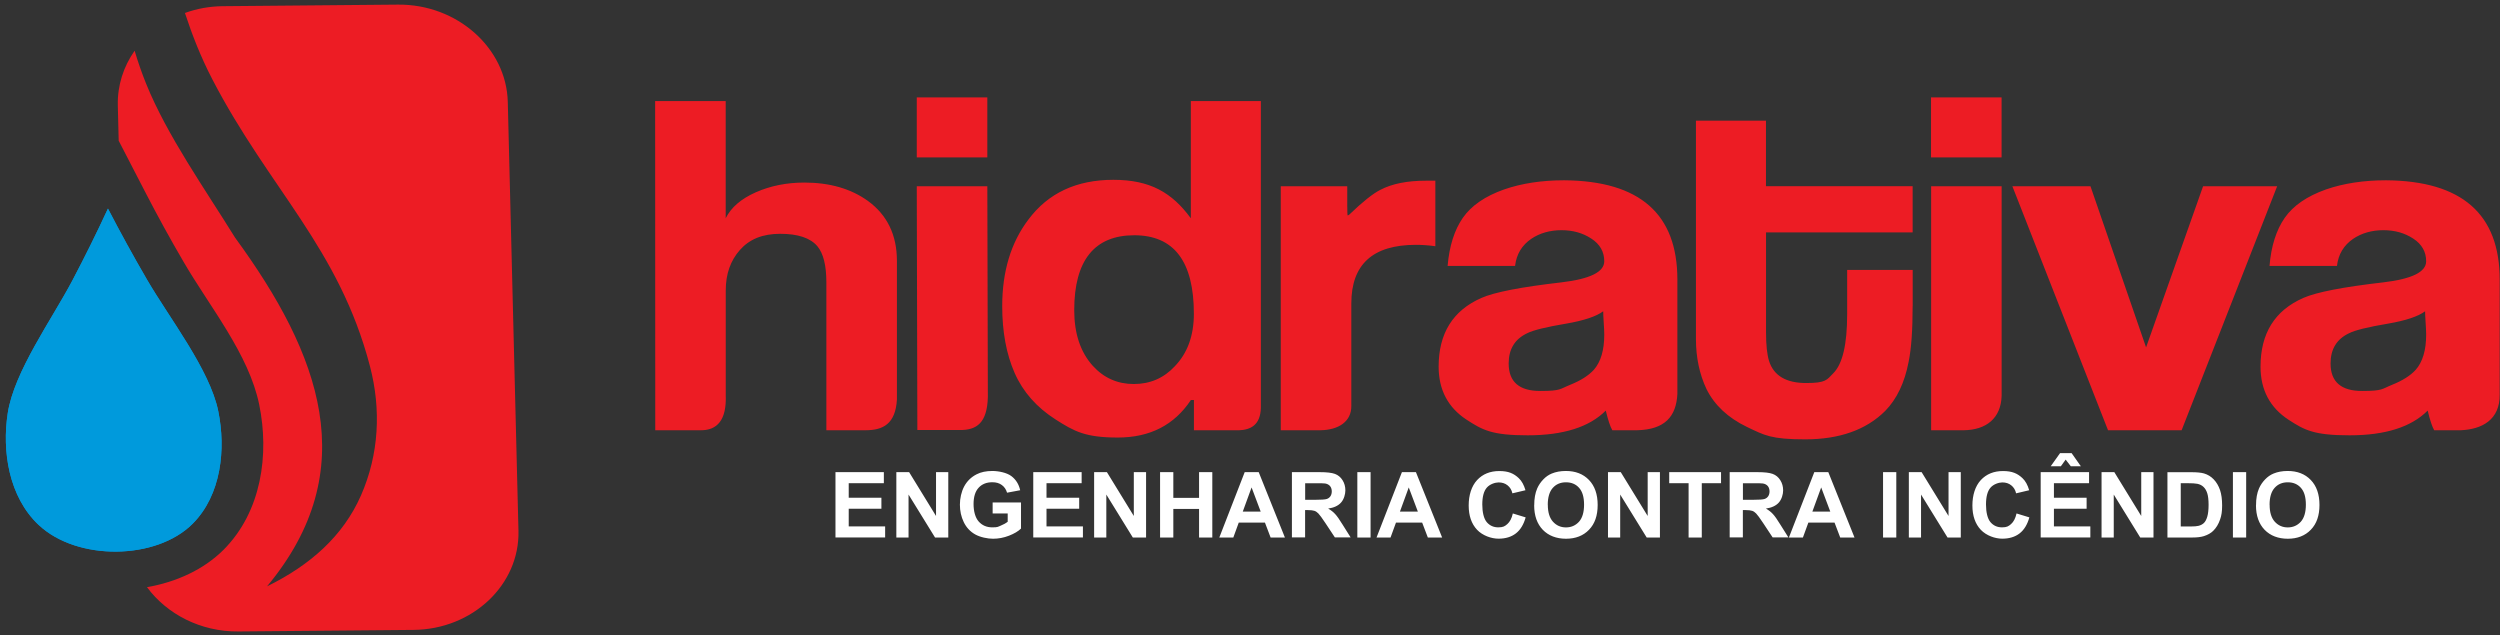 <svg width="366" height="93" viewBox="0 0 366 93" fill="none" xmlns="http://www.w3.org/2000/svg">
<rect x="0" y="0" width="366" height="93" fill="#333333" stroke="none"/>
<g clip-path="url(#clip0_759_823)">
<path d="M126.748 62.988H120.981V41.346C120.981 38.842 120.536 37.082 119.656 36.04C118.631 34.835 116.82 34.229 114.231 34.229C111.642 34.229 109.728 35.015 108.336 36.578C106.943 38.15 106.251 40.115 106.251 42.499V57.955C106.362 61.407 105.072 63.09 102.38 62.988H95.93L95.913 14.8H106.242V31.956C107.028 30.367 108.489 29.111 110.642 28.154C112.796 27.205 115.162 26.727 117.751 26.727C121.468 26.727 124.569 27.624 127.055 29.41C129.892 31.477 131.31 34.4 131.31 38.21V58.477C131.105 62.056 129.294 62.979 126.748 62.988ZM140.478 62.953H134.301L134.215 27.265H144.545L144.622 58.16C144.511 61.903 142.999 62.996 140.478 62.953ZM144.545 23.044H134.215V14.261H144.545V23.044ZM174.782 45.934C174.782 38.27 171.869 34.442 166.059 34.442C160.249 34.442 157.267 38.099 157.267 45.404C157.267 48.83 158.173 51.547 159.984 53.555C161.599 55.332 163.598 56.221 165.99 56.221C168.383 56.221 170.391 55.349 171.997 53.615C173.851 51.693 174.782 49.138 174.782 45.925V45.934ZM181.335 62.988H174.791V58.562H174.346C171.92 62.227 168.349 64.056 163.641 64.056C158.933 64.056 157.293 63.176 154.533 61.407C151.765 59.638 149.765 57.374 148.544 54.606C147.33 51.838 146.724 48.574 146.724 44.823C146.724 39.731 148.005 35.51 150.551 32.152C153.448 28.265 157.592 26.325 162.991 26.325C168.391 26.325 171.587 28.205 174.338 31.956V14.8H184.591V59.715C184.522 62.227 183.096 62.936 181.335 62.996V62.988ZM210.137 36.048C209.163 35.912 208.206 35.843 207.284 35.843C200.978 35.843 197.834 38.706 197.834 44.422V59.391C197.877 61.732 195.946 62.945 193.323 62.988H187.504V27.265C187.496 27.265 197.236 27.265 197.236 27.265V30.016C197.236 31.042 197.261 31.554 197.313 31.554C197.364 31.512 197.432 31.469 197.535 31.418C199.491 29.538 201.004 28.333 202.08 27.795C203.789 26.898 206.01 26.454 208.745 26.454H210.137V36.04V36.048ZM234.718 45.566C233.693 46.327 231.882 46.934 229.293 47.378C226.362 47.873 224.457 48.335 223.577 48.788C221.774 49.633 220.869 51.111 220.869 53.213C220.869 55.896 222.406 57.238 225.482 57.238C228.558 57.238 228.362 56.938 229.882 56.332C231.395 55.725 232.548 54.999 233.326 54.153C234.351 52.991 234.864 51.274 234.864 48.993C234.864 48.591 234.838 48.01 234.787 47.25C234.735 46.489 234.71 45.934 234.71 45.575L234.718 45.566ZM239.657 62.988H236.043C235.752 62.492 235.427 61.535 235.086 60.108C232.693 62.518 228.883 63.731 223.654 63.731C218.425 63.731 217.058 62.971 214.717 61.45C211.983 59.664 210.616 57.067 210.616 53.675C210.616 48.805 212.7 45.455 216.878 43.618C218.792 42.773 222.705 42.012 228.601 41.337C232.779 40.842 234.864 39.816 234.864 38.253C234.864 36.869 234.24 35.758 232.984 34.938C231.728 34.109 230.275 33.699 228.601 33.699C226.926 33.699 225.405 34.126 224.166 34.972C222.799 35.912 222.005 37.227 221.808 38.928H211.931C212.179 36.023 212.923 33.673 214.161 31.887C215.409 30.102 217.417 28.718 220.202 27.735C222.791 26.838 225.721 26.394 228.994 26.394C240.084 26.479 245.569 31.332 245.569 40.936V57.673C245.398 60.971 243.758 62.894 239.657 62.988ZM280.01 44.823C280.01 48.352 279.814 51.06 279.429 52.931C278.848 56.016 277.695 58.425 275.986 60.168C273.2 62.936 269.296 64.321 264.263 64.321C259.231 64.321 258.308 63.714 255.762 62.509C252.977 61.168 250.995 59.314 249.824 56.947C248.799 54.76 248.286 52.325 248.286 49.642V17.67C248.278 17.67 258.539 17.67 258.539 17.67V27.257H280.01V34.023H258.548V48.702C258.548 50.531 258.701 51.923 258.992 52.855C259.675 54.999 261.487 56.076 264.417 56.076C267.348 56.076 267.442 55.606 268.373 54.666C269.74 53.324 270.424 50.445 270.424 46.019V39.517H280.019V44.815L280.01 44.823ZM287.537 62.988H282.718V27.265C282.71 27.265 293.04 27.265 293.04 27.265V57.93C292.946 61.287 290.741 62.928 287.537 62.988ZM293.031 23.044H282.701V14.261H293.031V23.044ZM333.376 27.265L319.389 62.988H308.615L294.612 27.265H306.044L314.186 50.855L322.533 27.265H333.376ZM355.043 45.566C354.018 46.327 352.207 46.934 349.618 47.378C346.687 47.873 344.782 48.335 343.902 48.788C342.099 49.633 341.194 51.111 341.194 53.213C341.194 55.896 342.731 57.238 345.807 57.238C348.883 57.238 348.687 56.938 350.207 56.332C351.72 55.725 352.873 54.999 353.651 54.153C354.676 52.991 355.189 51.274 355.189 48.993C355.189 48.591 355.163 48.01 355.112 47.25C355.06 46.489 355.035 45.934 355.035 45.575L355.043 45.566ZM360.272 62.988H356.368C356.077 62.492 355.753 61.535 355.411 60.108C353.018 62.518 349.208 63.731 343.979 63.731C338.75 63.731 337.383 62.971 335.042 61.45C332.308 59.664 330.941 57.067 330.941 53.675C330.941 48.805 333.025 45.455 337.204 43.618C339.117 42.773 343.031 42.012 348.926 41.337C353.104 40.842 355.189 39.816 355.189 38.253C355.189 36.869 354.565 35.758 353.309 34.938C352.053 34.109 350.601 33.699 348.926 33.699C347.251 33.699 345.73 34.126 344.492 34.972C343.125 35.912 342.33 37.227 342.133 38.928H332.257C332.496 36.023 333.248 33.673 334.487 31.887C335.734 30.102 337.75 28.718 340.527 27.735C343.116 26.838 346.047 26.394 349.319 26.394C360.409 26.479 365.954 31.332 365.954 40.936V57.742C366.005 61.441 363.399 62.842 360.272 62.988Z" fill="#ED1C24"/>
<path d="M332.274 73.907C332.274 74.992 332.521 75.812 333.025 76.376C333.53 76.931 334.162 77.213 334.931 77.213C335.7 77.213 336.332 76.931 336.836 76.385C337.332 75.829 337.579 74.992 337.579 73.881C337.579 72.771 337.34 71.967 336.853 71.421C336.375 70.882 335.734 70.609 334.931 70.609C334.128 70.609 333.487 70.882 333 71.429C332.513 71.976 332.265 72.805 332.265 73.907M330.283 73.967C330.283 72.993 330.428 72.172 330.719 71.506C330.932 71.019 331.231 70.583 331.607 70.19C331.983 69.797 332.393 69.515 332.846 69.327C333.444 69.08 334.128 68.951 334.914 68.951C336.323 68.951 337.451 69.387 338.297 70.267C339.143 71.147 339.57 72.361 339.57 73.924C339.57 75.488 339.151 76.684 338.306 77.555C337.468 78.427 336.341 78.871 334.939 78.871C333.538 78.871 332.385 78.435 331.539 77.564C330.701 76.692 330.274 75.496 330.274 73.967H330.283ZM326.899 78.692V69.122H328.839V78.692H326.899ZM319.261 70.746V77.077H320.696C321.235 77.077 321.619 77.043 321.858 76.983C322.175 76.906 322.431 76.769 322.636 76.581C322.841 76.393 323.012 76.086 323.14 75.658C323.268 75.231 323.337 74.642 323.337 73.907C323.337 73.172 323.268 72.6 323.14 72.207C323.012 71.814 322.832 71.506 322.593 71.284C322.363 71.062 322.063 70.908 321.705 70.831C321.44 70.771 320.91 70.737 320.124 70.737H319.261V70.746ZM317.322 69.131H320.842C321.636 69.131 322.243 69.191 322.662 69.31C323.217 69.473 323.704 69.772 324.097 70.19C324.499 70.609 324.798 71.13 325.011 71.737C325.216 72.343 325.319 73.104 325.319 74.001C325.319 74.898 325.225 75.471 325.028 76.034C324.789 76.735 324.447 77.299 324.003 77.726C323.67 78.051 323.217 78.307 322.653 78.487C322.226 78.623 321.662 78.692 320.944 78.692H317.313V69.122L317.322 69.131ZM307.667 78.692V69.122H309.538L313.477 75.539V69.122H315.271V78.692H313.332L309.453 72.403V78.692H307.658H307.667ZM300.225 68.259L301.592 66.337H303.284L304.634 68.259H303.164L302.412 67.285L301.712 68.259H300.225ZM298.755 78.692V69.122H305.838V70.737H300.695V72.865H305.48V74.479H300.695V77.068H306.026V78.683H298.755V78.692ZM295.227 75.171L297.098 75.744C296.807 76.795 296.329 77.581 295.663 78.094C294.996 78.606 294.15 78.862 293.125 78.862C292.1 78.862 290.81 78.427 289.989 77.564C289.169 76.692 288.759 75.505 288.759 74.001C288.759 72.497 289.169 71.173 289.989 70.284C290.81 69.404 291.895 68.96 293.236 68.96C294.577 68.96 295.355 69.31 296.09 70.002C296.525 70.412 296.85 71.002 297.072 71.771L295.158 72.224C295.047 71.728 294.808 71.335 294.449 71.053C294.09 70.763 293.655 70.626 293.142 70.626C292.629 70.626 291.852 70.882 291.416 71.386C290.972 71.891 290.75 72.719 290.75 73.856C290.75 74.992 290.972 75.923 291.399 76.436C291.835 76.949 292.399 77.205 293.099 77.205C293.8 77.205 294.056 77.043 294.424 76.718C294.791 76.393 295.064 75.881 295.218 75.18L295.227 75.171ZM279.455 78.692V69.122H281.326L285.265 75.539V69.122H287.059V78.692H285.119L281.24 72.403V78.692H279.446H279.455ZM275.678 78.692V69.122H277.618V78.692H275.678ZM267.954 74.898L266.622 71.361L265.331 74.898H267.954ZM271.492 78.692H269.407L268.578 76.513H264.742L263.947 78.692H261.897L265.613 69.122H267.664L271.5 78.692H271.492ZM255.164 73.172H256.591C257.514 73.172 258.095 73.129 258.325 73.052C258.556 72.976 258.735 72.839 258.864 72.651C258.992 72.463 259.06 72.215 259.06 71.933C259.06 71.651 258.975 71.352 258.804 71.156C258.633 70.959 258.394 70.831 258.078 70.78C257.915 70.754 257.445 70.746 256.668 70.746H255.164V73.181V73.172ZM253.225 78.692V69.122H257.291C258.317 69.122 259.06 69.208 259.521 69.379C259.983 69.549 260.359 69.857 260.632 70.293C260.914 70.737 261.051 71.233 261.051 71.797C261.051 72.361 260.837 73.112 260.419 73.574C260 74.044 259.368 74.334 258.53 74.454C258.949 74.693 259.291 74.966 259.556 75.257C259.829 75.547 260.196 76.069 260.649 76.812L261.82 78.674H259.513L258.129 76.581C257.633 75.838 257.291 75.368 257.104 75.18C256.924 74.992 256.728 74.855 256.523 74.787C256.317 74.719 255.993 74.676 255.549 74.676H255.155V78.674H253.216L253.225 78.692ZM247.21 78.692V70.737H244.373V69.122H251.96V70.737H249.141V78.692H247.201H247.21ZM235.41 78.692V69.122H237.281L241.22 75.539V69.122H243.014V78.692H241.075L237.196 72.403V78.692H235.402H235.41ZM226.601 73.907C226.601 74.992 226.849 75.812 227.353 76.376C227.857 76.931 228.49 77.213 229.259 77.213C230.028 77.213 230.66 76.931 231.164 76.385C231.66 75.829 231.907 74.992 231.907 73.881C231.907 72.771 231.668 71.967 231.181 71.421C230.703 70.882 230.062 70.609 229.259 70.609C228.456 70.609 227.815 70.882 227.328 71.429C226.841 71.976 226.593 72.805 226.593 73.907H226.601ZM224.611 73.967C224.611 72.993 224.756 72.172 225.046 71.506C225.26 71.019 225.559 70.583 225.935 70.19C226.311 69.797 226.721 69.515 227.174 69.327C227.772 69.08 228.456 68.951 229.242 68.951C230.651 68.951 231.779 69.387 232.625 70.267C233.471 71.147 233.898 72.361 233.898 73.924C233.898 75.488 233.479 76.684 232.634 77.555C231.796 78.427 230.668 78.871 229.267 78.871C227.866 78.871 226.713 78.435 225.867 77.564C225.029 76.692 224.602 75.496 224.602 73.967H224.611ZM221.484 75.171L223.355 75.744C223.064 76.795 222.586 77.581 221.919 78.094C221.253 78.606 220.407 78.862 219.382 78.862C218.356 78.862 217.066 78.427 216.246 77.564C215.426 76.692 215.016 75.505 215.016 74.001C215.016 72.497 215.426 71.173 216.246 70.284C217.066 69.404 218.151 68.96 219.493 68.96C220.834 68.96 221.612 69.31 222.347 70.002C222.782 70.412 223.107 71.002 223.329 71.771L221.415 72.224C221.304 71.728 221.065 71.335 220.706 71.053C220.347 70.763 219.912 70.626 219.399 70.626C218.886 70.626 218.109 70.882 217.673 71.386C217.229 71.891 217.007 72.719 217.007 73.856C217.007 74.992 217.229 75.923 217.656 76.436C218.092 76.949 218.656 77.205 219.356 77.205C220.057 77.205 220.313 77.043 220.68 76.718C221.048 76.393 221.321 75.881 221.475 75.18L221.484 75.171ZM207.574 74.898L206.241 71.361L204.951 74.898H207.574ZM211.12 78.692H209.035L208.206 76.513H204.37L203.575 78.692H201.525L205.241 69.122H207.292L211.128 78.692H211.12ZM198.714 78.692V69.122H200.653V78.692H198.714ZM191.076 73.172H192.502C193.425 73.172 194.006 73.129 194.237 73.052C194.468 72.976 194.647 72.839 194.775 72.651C194.903 72.463 194.972 72.215 194.972 71.933C194.972 71.651 194.886 71.352 194.715 71.156C194.544 70.959 194.305 70.831 193.989 70.78C193.827 70.754 193.357 70.746 192.579 70.746H191.076V73.181V73.172ZM189.136 78.692V69.122H193.203C194.228 69.122 194.972 69.208 195.433 69.379C195.894 69.549 196.27 69.857 196.544 70.293C196.826 70.737 196.962 71.233 196.962 71.797C196.962 72.361 196.749 73.112 196.33 73.574C195.911 74.044 195.279 74.334 194.442 74.454C194.861 74.693 195.202 74.966 195.467 75.257C195.741 75.547 196.108 76.069 196.561 76.812L197.731 78.674H195.424L194.04 76.581C193.545 75.838 193.203 75.368 193.015 75.18C192.836 74.992 192.639 74.855 192.434 74.787C192.229 74.719 191.904 74.676 191.46 74.676H191.067V78.674H189.128L189.136 78.692ZM184.565 74.898L183.232 71.361L181.942 74.898H184.565ZM188.102 78.692H186.017L185.189 76.513H181.352L180.558 78.692H178.507L182.224 69.122H184.275L188.111 78.692H188.102ZM169.835 78.692V69.122H171.775V72.89H175.543V69.122H177.482V78.692H175.543V74.505H171.775V78.692H169.835ZM160.18 78.692V69.122H162.052L165.99 75.539V69.122H167.785V78.692H165.845L161.966 72.403V78.692H160.172H160.18ZM151.269 78.692V69.122H158.352V70.737H153.209V72.865H157.993V74.479H153.209V77.068H158.54V78.683H151.269V78.692ZM145.322 75.18V73.565H149.475V77.384C149.073 77.777 148.484 78.128 147.715 78.427C146.946 78.726 146.168 78.871 145.382 78.871C144.596 78.871 143.511 78.657 142.768 78.239C142.024 77.82 141.469 77.213 141.093 76.436C140.717 75.658 140.529 74.804 140.529 73.881C140.529 72.959 140.743 71.993 141.153 71.216C141.572 70.438 142.178 69.84 142.99 69.43C143.605 69.114 144.366 68.951 145.28 68.951C146.194 68.951 147.399 69.199 148.065 69.703C148.731 70.207 149.159 70.891 149.355 71.771L147.433 72.13C147.296 71.66 147.048 71.284 146.672 71.01C146.305 70.737 145.844 70.6 145.28 70.6C144.434 70.6 143.767 70.865 143.272 71.403C142.776 71.942 142.529 72.736 142.529 73.787C142.529 74.838 142.776 75.778 143.28 76.35C143.785 76.914 144.442 77.205 145.263 77.205C146.083 77.205 146.074 77.128 146.476 76.966C146.886 76.803 147.228 76.615 147.527 76.385V75.171H145.322V75.18ZM131.225 78.692V69.122H133.096L137.035 75.539V69.122H138.829V78.692H136.89L133.011 72.403V78.692H131.216H131.225ZM122.313 78.692V69.122H129.396V70.737H124.253V72.865H129.038V74.479H124.253V77.068H129.584V78.683H122.313V78.692Z" fill="white"/>
<path fill-rule="evenodd" clip-rule="evenodd" d="M58.268 0.676L32.619 0.907C30.662 0.924 28.791 1.274 27.074 1.898C28.125 5.102 29.398 8.357 31.064 11.57C39.403 27.65 49.639 36.288 54.167 53.632C55.807 59.929 55.508 66.474 52.843 72.54C50.228 78.487 45.409 82.741 39.095 85.843C53.244 68.857 46.913 51.872 34.422 34.801C30.047 27.735 24.434 19.798 21.392 12.254C20.743 10.647 20.187 9.041 19.709 7.426C18.094 9.724 17.18 12.476 17.248 15.423L17.376 20.601L21.307 28.205C23.075 31.631 24.938 35.015 26.894 38.364C30.722 44.943 36.438 51.855 37.95 59.245C39.437 66.499 38.309 74.881 32.747 80.469C29.851 83.374 25.835 85.211 21.52 85.963C24.425 89.901 29.372 92.499 34.892 92.447L60.541 92.217C69.187 92.14 76.099 85.604 75.903 77.7L74.339 14.911C74.143 7.007 66.906 0.599 58.268 0.676Z" fill="#ED1C24"/>
<path fill-rule="evenodd" clip-rule="evenodd" d="M5.688 76.88C1.263 72.728 0.28 66.021 1.134 60.484C2.074 54.384 7.585 46.78 10.61 41.038C12.438 37.569 14.173 34.066 15.805 30.538C17.616 34.032 19.521 37.501 21.52 40.936C24.827 46.617 30.714 54.119 31.953 60.194C33.08 65.713 32.422 72.437 28.21 76.667C22.87 82.032 11.293 82.135 5.688 76.872" fill="#0095DA"/>
<path fill-rule="evenodd" clip-rule="evenodd" d="M5.688 76.88C1.263 72.728 0.28 66.021 1.134 60.484C2.074 54.384 7.585 46.78 10.61 41.038C12.438 37.569 14.173 34.066 15.805 30.538C17.616 34.032 19.521 37.501 21.52 40.936C24.827 46.617 30.714 54.119 31.953 60.194C33.08 65.713 32.422 72.437 28.21 76.667C22.87 82.032 11.293 82.135 5.688 76.872" fill="#009ADC"/>
</g>
<defs>
<clipPath id="clip0_759_823">
<rect width="366" height="93" fill="white"/>
</clipPath>
</defs>
</svg>
